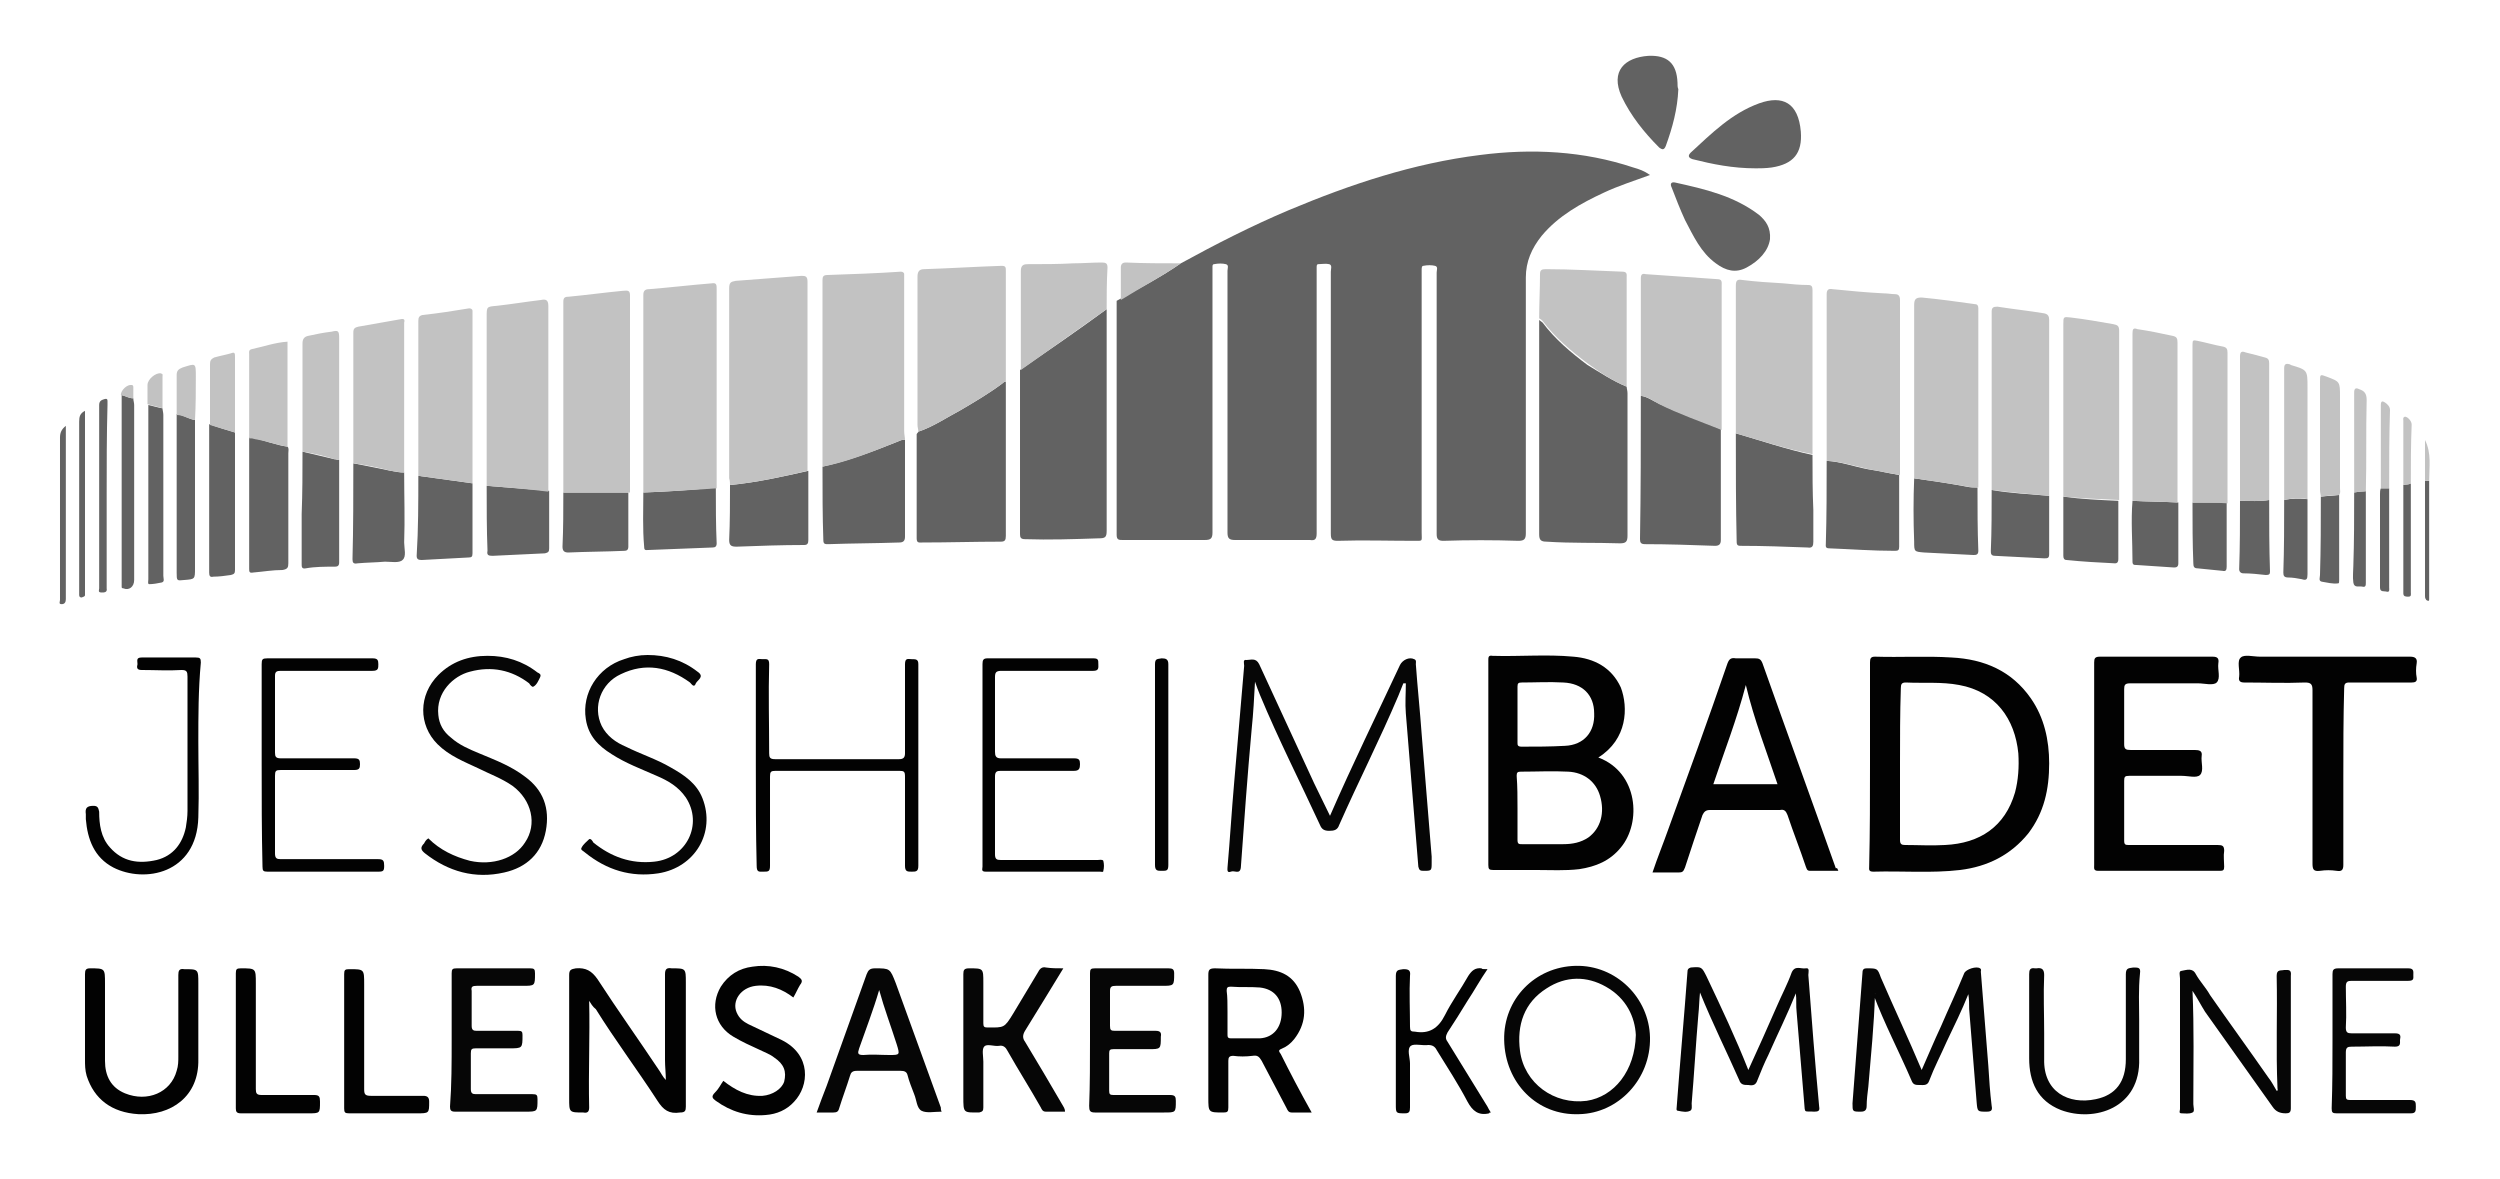 <?xml version="1.0" encoding="utf-8"?>
<!-- Generator: Adobe Illustrator 25.4.1, SVG Export Plug-In . SVG Version: 6.00 Build 0)  -->
<svg version="1.1" id="Layer_1" xmlns="http://www.w3.org/2000/svg" xmlns:xlink="http://www.w3.org/1999/xlink" x="0px" y="0px"
	 viewBox="0 0 300 141.5" style="enable-background:new 0 0 300 141.5;" xml:space="preserve">
<style type="text/css">
	.st0{fill:#020202;}
	.st1{fill:#060606;}
	.st2{fill:#626262;}
	.st3{fill:#C2C2C2;}
</style>
<g>
	<path class="st0" d="M191.8,90.9c4.8,1.8,5.2,7.8,2.7,10.8c-1.3,1.6-3,2.3-5,2.6c-1.7,0.2-3.4,0.1-5.1,0.1c-1.7,0-3.4,0-5.2,0
		c-0.5,0-0.6-0.1-0.6-0.6c0-8.2,0-16.3,0-24.6c0-0.3,0-0.6,0.5-0.5c3.2,0.1,6.5-0.2,9.7,0.1c2.5,0.2,4.6,1.3,5.7,3.7
		C195.4,84.9,195.3,88.7,191.8,90.9z M182.1,97c0,1.3,0,2.5,0,3.8c0,0.5,0.2,0.5,0.5,0.5c1.7,0,3.4,0,5,0c1.1,0,2.1-0.2,3-0.8
		c1.5-1.1,2-3,1.4-5c-0.5-1.7-1.9-2.8-3.8-2.9c-1.9-0.1-3.8,0-5.7,0c-0.4,0-0.5,0.1-0.5,0.5C182.1,94.4,182.1,95.7,182.1,97z
		 M182.1,85.7c0,1.1,0,2.2,0,3.4c0,0.3,0,0.5,0.5,0.5c1.7,0,3.4,0,5.2-0.1c2.3-0.1,3.6-1.7,3.5-3.9c0-2.2-1.4-3.6-3.7-3.7
		c-1.7-0.1-3.4,0-5,0c-0.4,0-0.5,0.1-0.5,0.5C182.1,83.5,182.1,84.6,182.1,85.7z"/>
	<path class="st0" d="M224.4,91.7c0-4.1,0-8.1,0-12.2c0-0.5,0.1-0.7,0.6-0.7c3.1,0.1,6.1-0.1,9.2,0.1c3.9,0.2,7.2,1.6,9.5,4.9
		c1.6,2.3,2.2,5,2.2,7.8c0,3.1-0.6,5.9-2.5,8.4c-2.1,2.6-4.9,4-8.2,4.4c-3.4,0.4-6.9,0.1-10.4,0.2c-0.6,0-0.5-0.3-0.5-0.6
		C224.4,99.8,224.4,95.7,224.4,91.7z M228,91.6c0,3.1,0,6.1,0,9.2c0,0.5,0.2,0.6,0.6,0.6c1.6,0,3.2,0.1,4.8,0
		c4.2-0.2,7.2-2.2,8.4-6.3c0.4-1.5,0.5-3.1,0.4-4.7c-0.4-4.1-2.7-7.4-7.1-8.2c-2.1-0.4-4.3-0.2-6.4-0.3c-0.5,0-0.6,0.2-0.6,0.7
		C228,85.6,228,88.6,228,91.6z"/>
	<path class="st0" d="M220.6,104.5c-1.2,0-2.3,0-3.4,0c-0.4,0-0.4-0.3-0.5-0.5c-0.7-2.1-1.5-4.1-2.2-6.2c-0.2-0.5-0.4-0.7-0.9-0.6
		c-2.8,0-5.6,0-8.4,0c-0.5,0-0.7,0.2-0.9,0.6c-0.7,2.1-1.4,4.1-2.1,6.3c-0.2,0.5-0.3,0.6-0.8,0.6c-1,0-2,0-3.1,0
		c0.6-1.8,1.3-3.5,1.9-5.2c2.4-6.6,4.8-13.2,7.1-19.9c0.2-0.5,0.4-0.7,1-0.6c0.8,0,1.6,0,2.3,0c0.5,0,0.7,0.1,0.9,0.6
		c2.9,8.2,5.9,16.4,8.8,24.6C220.5,104.1,220.5,104.3,220.6,104.5z M209.5,82.2c-1.1,4.2-2.6,8-3.9,11.9c2.6,0,5.1,0,7.7,0
		C212,90.2,210.5,86.4,209.5,82.2z"/>
	<path class="st0" d="M251.3,91.6c0-4,0-8.1,0-12.1c0-0.5,0.1-0.7,0.7-0.7c4.5,0,9,0,13.5,0c0.6,0,0.8,0.2,0.7,0.8
		c-0.1,0.8,0.3,1.8-0.2,2.3c-0.4,0.4-1.5,0.1-2.2,0.1c-2.7,0-5.5,0-8.2,0c-0.6,0-0.7,0.2-0.7,0.7c0,2.2,0,4.4,0,6.6
		c0,0.6,0.2,0.7,0.8,0.7c2.6,0,5.1,0,7.7,0c0.5,0,0.9,0.1,0.8,0.7c-0.1,0.8,0.3,1.8-0.2,2.3c-0.4,0.4-1.4,0.1-2.2,0.1
		c-2.1,0-4.2,0-6.3,0c-0.5,0-0.6,0.1-0.6,0.6c0,2.4,0,4.8,0,7.2c0,0.5,0.2,0.5,0.6,0.5c3.5,0,7.1,0,10.6,0c0.6,0,0.8,0.1,0.8,0.7
		c-0.1,0.6,0,1.3,0,1.9c0,0.4-0.1,0.5-0.5,0.5c-4.9,0-9.7,0-14.6,0c-0.6,0-0.5-0.3-0.5-0.7C251.3,99.8,251.3,95.7,251.3,91.6z"/>
	<path class="st0" d="M281.2,93.3c0,3.5,0,7,0,10.5c0,0.6-0.2,0.8-0.8,0.7c-0.7-0.1-1.3-0.1-2,0c-0.8,0.1-0.9-0.2-0.9-0.9
		c0-6.9,0-13.9,0-20.8c0-0.7-0.2-0.9-0.9-0.9c-2.4,0.1-4.9,0-7.3,0c-0.5,0-0.7-0.2-0.6-0.7c0.1-0.8-0.3-1.9,0.2-2.3
		c0.4-0.4,1.5-0.1,2.3-0.1c6,0,12,0,18,0c0.6,0,0.9,0.2,0.8,0.8c-0.1,0.6-0.1,1.2,0,1.7c0.1,0.5-0.2,0.6-0.6,0.6c-2.5,0-5,0-7.5,0
		c-0.5,0-0.6,0.2-0.6,0.7C281.2,86.2,281.2,89.7,281.2,93.3z"/>
	<path class="st1" d="M159.6,97.9c2.7-6.2,5.6-12.1,8.4-18.1c0.3-0.6,1.1-1,1.7-0.7c0.3,0.1,0.2,0.4,0.2,0.6
		c0.2,2.8,0.5,5.6,0.7,8.4c0.4,4.9,0.8,9.8,1.2,14.7c0,0.2,0,0.5,0,0.7c0,1,0,1-1,1c-0.4,0-0.5-0.1-0.6-0.5
		c-0.5-6.1-1-12.3-1.5-18.4c-0.1-1.2,0-2.4,0-3.6c-0.1,0-0.2,0-0.3,0c-0.2,0.5-0.4,1-0.6,1.5c-2.2,5.2-4.8,10.3-7.1,15.5
		c-0.2,0.6-0.6,0.7-1.2,0.7s-0.9-0.2-1.1-0.7c-2.4-5.2-5-10.3-7.2-15.6c-0.2-0.5-0.4-1-0.6-1.6c-0.1,1.9-0.2,3.8-0.4,5.7
		c-0.5,5.5-0.9,11-1.3,16.6c-0.1,0.9-0.8,0.3-1.2,0.5c-0.5,0.2-0.4-0.3-0.4-0.5c0.3-3.4,0.5-6.8,0.8-10.2c0.4-4.7,0.8-9.3,1.2-14
		c0-0.3-0.2-0.8,0.3-0.7c0.5,0,1.1-0.3,1.5,0.5c2.2,4.8,4.4,9.5,6.6,14.3C158.3,95.2,158.9,96.5,159.6,97.9z"/>
	<path class="st0" d="M70.7,120.1c0.1,4.3-0.1,8.5,0,12.8c0,0.5-0.2,0.7-0.7,0.6c-1.7,0-1.7,0-1.7-1.7c0-4.9,0-9.9,0-14.8
		c0-0.6,0.2-0.7,0.8-0.8c1.2-0.1,1.9,0.3,2.6,1.3c2.4,3.7,4.9,7.2,7.3,10.8c0.3,0.4,0.5,0.9,0.9,1.3c0-0.8-0.1-1.6-0.1-2.4
		c0-3.4,0-6.9,0-10.3c0-0.6,0.2-0.8,0.8-0.7c1.7,0,1.7,0,1.7,1.7c0,4.9,0,9.9,0,14.9c0,0.5-0.1,0.7-0.7,0.7c-1.3,0.2-2-0.3-2.7-1.4
		c-2.4-3.7-5.1-7.3-7.4-11C71.1,120.8,70.9,120.4,70.7,120.1z"/>
	<path class="st0" d="M157.4,133.5c-0.9,0-1.7,0-2.4,0c-0.4,0-0.5-0.3-0.6-0.5c-1-1.9-2-3.8-3-5.7c-0.3-0.5-0.5-0.7-1.1-0.6
		c-0.8,0.1-1.6,0.1-2.3,0c-0.5,0-0.6,0.2-0.6,0.6c0,1.9,0,3.8,0,5.6c0,0.5-0.1,0.6-0.6,0.6c-1.8,0-1.8,0-1.8-1.8c0-4.9,0-9.8,0-14.7
		c0-0.6,0.1-0.8,0.8-0.8c2,0.1,3.9,0,5.9,0.1s3.5,0.8,4.3,2.7c0.8,2,0.7,3.9-0.7,5.7c-0.4,0.5-0.9,0.9-1.4,1.1
		c-0.5,0.2-0.5,0.3-0.2,0.7C154.8,128.7,156,131,157.4,133.5z M147.3,121.4c0,0.9,0,1.8,0,2.7c0,0.3,0,0.5,0.4,0.5
		c1.2,0,2.3,0,3.5,0c1.6-0.1,2.6-1.3,2.6-3.1c0-1.7-0.9-2.8-2.6-3c-1.2-0.1-2.3,0-3.5-0.1c-0.4,0-0.5,0.1-0.5,0.5
		C147.3,119.6,147.3,120.5,147.3,121.4z"/>
	<path class="st1" d="M209.8,128.4c1.2-2.6,2.3-5.1,3.4-7.6c0.6-1.4,1.3-2.7,1.8-4.1c0.4-0.9,1.1-0.4,1.7-0.5
		c0.5-0.1,0.3,0.5,0.3,0.8c0.4,5.3,0.8,10.5,1.3,15.8c0.1,0.5-0.1,0.6-0.6,0.6c-1.2-0.1-1.1,0.3-1.2-1.1c-0.3-3.6-0.6-7.2-0.9-10.8
		c-0.1-0.8,0-1.6-0.1-2.3c-1,2.5-2.2,4.9-3.3,7.4c-0.5,1-0.9,2-1.3,3c-0.2,0.6-0.5,0.7-1.1,0.6c-0.5,0-0.9,0-1.1-0.6
		c-1.5-3.4-3.2-6.8-4.7-10.5c-0.1,1-0.1,1.8-0.2,2.7c-0.3,3.5-0.5,7.1-0.8,10.6c0,0.3,0.1,0.8-0.2,0.9c-0.4,0.2-0.9,0.1-1.4,0
		c-0.3,0-0.2-0.3-0.2-0.4c0.4-5.4,0.9-10.9,1.3-16.3c0-0.3,0.1-0.4,0.4-0.5c1.3-0.1,1.3-0.1,1.9,1.1
		C206.6,121,208.3,124.6,209.8,128.4z"/>
	<path class="st1" d="M225,119.2c-0.1,3.8-0.5,7.5-0.8,11.2c-0.1,0.8-0.2,1.6-0.2,2.3c0,0.5-0.2,0.7-0.7,0.7c-1,0-1,0-1-1
		c0.4-5.2,0.8-10.5,1.2-15.7c0-0.4,0.2-0.5,0.5-0.5c1.3,0,1.3,0,1.7,1.1c1.6,3.7,3.3,7.3,4.9,11.1c0.8-1.8,1.5-3.5,2.3-5.2
		c0.9-2.1,1.9-4.2,2.8-6.4c0.2-0.5,1.5-0.9,1.9-0.6c0.2,0.1,0.1,0.3,0.1,0.4c0.3,3.8,0.6,7.5,0.9,11.3c0.1,1.6,0.2,3.2,0.4,4.8
		c0.1,0.5,0,0.7-0.6,0.7c-1.1,0-1.1,0-1.2-1.1c-0.3-3.8-0.6-7.5-0.9-11.2c0-0.6,0-1.2-0.1-1.8c-0.8,2-1.7,3.8-2.6,5.7
		c-0.7,1.6-1.5,3.1-2.1,4.7c-0.2,0.6-0.7,0.5-1.1,0.5c-0.5,0-0.8,0-1-0.5c-1.5-3.5-3.3-6.9-4.6-10.4
		C225.1,119.3,225,119.3,225,119.2z"/>
	<path class="st0" d="M90.7,91.7c0-4,0-8,0-12c0-0.8,0.4-0.6,0.8-0.6c0.5,0,0.8-0.1,0.8,0.6c-0.1,3.6,0,7.1,0,10.7
		c0,0.5,0.1,0.7,0.7,0.7c4.9,0,9.9,0,14.9,0c0.5,0,0.7-0.2,0.7-0.7c0-3.6,0-7.1,0-10.7c0-0.8,0.4-0.6,0.8-0.6c0.5,0,0.8,0,0.8,0.6
		c0,8.1,0,16.1,0,24.2c0,0.7-0.3,0.7-0.8,0.7c-0.5,0-0.8,0-0.8-0.7c0-3.6,0-7.1,0-10.7c0-0.6-0.1-0.7-0.7-0.7c-4.9,0-9.9,0-14.8,0
		c-0.6,0-0.7,0.1-0.7,0.7c0,3.6,0,7.1,0,10.7c0,0.7-0.2,0.7-0.8,0.7c-0.5,0-0.8,0.1-0.8-0.7C90.7,99.8,90.7,95.8,90.7,91.7z"/>
	<path class="st1" d="M127.6,116.2c-1.6,2.6-3.1,5.1-4.6,7.5c-0.3,0.5-0.3,0.9,0,1.3c1.5,2.5,3,5,4.5,7.6c0.1,0.2,0.3,0.4,0.3,0.8
		c-0.8,0-1.5,0-2.3,0c-0.4,0-0.5-0.3-0.6-0.5c-1.3-2.3-2.7-4.5-4-6.8c-0.2-0.4-0.5-0.7-1-0.6c-0.6,0.1-1.5-0.3-1.8,0.1
		c-0.3,0.3-0.1,1.2-0.1,1.8c0,1.8,0,3.7,0,5.5c0,0.4-0.1,0.5-0.5,0.6c-1.9,0-1.9,0.1-1.9-1.9c0-4.9,0-9.8,0-14.7
		c0-0.5,0.1-0.7,0.7-0.7c1.7,0,1.7,0,1.7,1.7c0,1.6,0,3.3,0,4.9c0,0.4,0.1,0.5,0.5,0.5c2,0,2,0.1,3.1-1.7c1-1.7,2-3.3,3-5
		c0.2-0.4,0.5-0.6,0.9-0.5C126.2,116.2,126.8,116.2,127.6,116.2z"/>
	<path class="st0" d="M23.8,122.4c0,1.6,0,3.1,0,4.7c0.1,4.5-3.3,6.8-7.2,6.6c-3.2-0.2-5.3-1.8-6.2-4.6c-0.2-0.7-0.2-1.3-0.2-2
		c0-3.4,0-6.8,0-10.2c0-0.5,0.1-0.7,0.6-0.7c1.8,0,1.8,0,1.8,1.8c0,3.1,0,6.2,0,9.3c0,1.8,0.7,3.2,2.4,3.9c2.7,1.1,5.5-0.1,6.2-2.7
		c0.2-0.6,0.2-1.2,0.2-1.7c0-3.3,0-6.6,0-9.8c0-0.5,0.1-0.8,0.7-0.7c1.7,0,1.7,0,1.7,1.7C23.8,119.4,23.8,120.9,23.8,122.4z"/>
	<path class="st1" d="M113,133.4c-0.9,0-1.8,0.2-2.4-0.1c-0.6-0.3-0.6-1.3-0.9-2c-0.3-0.8-0.6-1.5-0.8-2.3c-0.1-0.4-0.4-0.5-0.8-0.5
		c-1.8,0-3.6,0-5.3,0c-0.5,0-0.7,0.2-0.8,0.6c-0.4,1.3-0.9,2.6-1.3,3.9c-0.1,0.4-0.3,0.5-0.7,0.5c-0.6,0-1.3,0-2,0
		c0.4-1.1,0.8-2.2,1.2-3.2c1.6-4.5,3.2-8.9,4.8-13.4c0.2-0.5,0.4-0.7,1-0.7c1.8,0,1.8,0,2.5,1.8c1.8,5,3.6,9.9,5.4,14.9
		C112.9,133.1,112.9,133.2,113,133.4z M105.5,118.8c-0.7,2.4-1.6,4.7-2.4,7c-0.2,0.6-0.2,0.8,0.5,0.8c1-0.1,2.1,0,3.1,0
		c1.3,0,1.3,0,0.9-1.3C106.9,123.1,106.1,121,105.5,118.8z"/>
	<path class="st1" d="M263.1,118.9c0.2,4.5,0.1,8.8,0.1,13.1c0,0.2,0,0.3,0,0.5c0,0.3,0.2,0.9-0.1,1c-0.4,0.2-0.9,0.1-1.3,0.1
		c-0.4,0-0.2-0.3-0.2-0.5c0-1.5,0-3,0-4.5c0-3.7,0-7.5,0-11.2c0-0.3-0.2-0.9,0.2-0.9c0.6-0.1,1.3-0.4,1.7,0.4
		c0.5,0.9,1.2,1.6,1.7,2.5c2.3,3.3,4.7,6.6,7,9.9c0.4,0.5,0.7,1.1,1,1.6c0.2,0,0.1-0.2,0.1-0.3c-0.2-4.5,0-9-0.1-13.5
		c0-0.8,0.5-0.6,0.9-0.7c0.5,0,0.9-0.1,0.8,0.7c0,5.3,0,10.6,0,15.9c0,0.5-0.2,0.6-0.6,0.6c-0.7,0-1.2-0.2-1.6-0.8
		c-2.7-3.8-5.4-7.6-8.1-11.4C264.1,120.6,263.7,119.8,263.1,118.9z"/>
	<path class="st1" d="M54.2,124.8c0-2.7,0-5.3,0-8c0-0.5,0.1-0.6,0.6-0.6c3,0,5.9,0,8.8,0c0.5,0,0.6,0.1,0.6,0.6
		c0,1.5,0,1.5-1.5,1.5c-1.8,0-3.7,0-5.5,0c-0.5,0-0.7,0.1-0.6,0.6c0,1.4,0,2.8,0,4.2c0,0.5,0.2,0.6,0.6,0.6c1.7,0,3.4,0,5,0
		c0.4,0,0.5,0.1,0.5,0.5c0,1.6,0,1.6-1.6,1.6c-1.3,0-2.7,0-4,0c-0.5,0-0.6,0.1-0.6,0.6c0,1.4,0,2.9,0,4.3c0,0.5,0.2,0.6,0.6,0.6
		c2.3,0,4.5,0,6.8,0c0.5,0,0.6,0.1,0.6,0.6c0,1.5,0,1.5-1.5,1.5c-2.8,0-5.6,0-8.4,0c-0.5,0-0.6-0.2-0.6-0.6
		C54.2,130.2,54.2,127.5,54.2,124.8L54.2,124.8z"/>
	<path class="st1" d="M51.4,100.6c1.4,1.4,3.1,2.2,5,2.7c2.7,0.6,5.4-0.3,6.6-2.2c1.5-2.2,0.8-5.1-1.5-6.8c-1.3-0.9-2.7-1.4-4.1-2.1
		c-1.7-0.8-3.5-1.5-4.9-2.9c-2.3-2.3-2.3-5.9,0.1-8.3c1.6-1.6,3.6-2.3,5.9-2.3c2.2,0,4.2,0.6,6,2c0.2,0.1,0.5,0.2,0.3,0.6
		c-0.2,0.4-0.4,0.9-0.8,1.1c-0.1,0.1-0.4-0.2-0.5-0.4c-2.1-1.6-4.5-2.1-7.1-1.4c-2,0.5-4.1,2.5-3.8,5.2c0.1,1.1,0.6,2,1.5,2.7
		c1,0.9,2.2,1.4,3.4,1.9c1.9,0.8,3.8,1.5,5.5,2.8c2.2,1.6,3,3.8,2.5,6.5c-0.5,2.7-2.3,4.4-5,5c-3.5,0.8-6.7-0.1-9.5-2.3
		c-0.5-0.4-0.6-0.7-0.1-1.2C51,101,51.1,100.8,51.4,100.6z"/>
	<path class="st1" d="M77.7,78.6c2.2,0,4.2,0.6,6,2c0.9,0.6,0,1-0.2,1.4c-0.2,0.6-0.5,0.1-0.7-0.1c-2.6-1.9-5.4-2.4-8.3-1
		c-2.4,1.1-3.4,3.9-2.3,6.2c0.6,1.2,1.7,2,2.9,2.5c1.8,0.9,3.7,1.5,5.4,2.5c1.6,0.9,3.1,1.9,3.8,3.7c1.6,4.1-0.9,8.3-5.3,9
		c-3.3,0.5-6.2-0.4-8.8-2.5c-0.2-0.2-0.6-0.3-0.4-0.6c0.2-0.4,0.6-0.7,0.9-1c0.2-0.1,0.4,0.2,0.5,0.4c2.1,1.7,4.5,2.6,7.3,2.3
		c3.9-0.4,5.9-4.5,3.8-7.7c-0.9-1.3-2.1-2-3.5-2.6c-1.8-0.8-3.7-1.5-5.4-2.6c-1.6-1-2.8-2.2-3.1-4.2c-0.5-3.1,1.4-6.2,4.6-7.2
		C75.7,78.8,76.7,78.6,77.7,78.6z"/>
	<path class="st1" d="M130.8,124.8c0-2.7,0-5.3,0-8c0-0.5,0.1-0.6,0.6-0.6c3,0,5.9,0,8.8,0c0.5,0,0.7,0.1,0.7,0.6
		c0,1.5,0,1.5-1.5,1.5c-1.8,0-3.7,0-5.5,0c-0.5,0-0.7,0.1-0.7,0.6c0,1.4,0,2.8,0,4.2c0,0.5,0.1,0.6,0.6,0.6c1.6,0,3.3,0,4.9,0
		c0.5,0,0.7,0.2,0.6,0.7c0,1.5,0,1.5-1.5,1.5c-1.4,0-2.8,0-4.2,0c-0.4,0-0.5,0.1-0.5,0.5c0,1.5,0,3,0,4.5c0,0.4,0.1,0.5,0.5,0.5
		c2.3,0,4.5,0,6.8,0c0.6,0,0.7,0.2,0.7,0.7c0,1.4,0,1.4-1.4,1.4c-2.8,0-5.6,0-8.3,0c-0.6,0-0.7-0.2-0.7-0.8
		C130.8,130.1,130.8,127.4,130.8,124.8z"/>
	<path class="st0" d="M31.4,91.7c0-4,0-8,0-12c0-0.6,0.1-0.7,0.7-0.7c4.2,0,8.4,0,12.6,0c0.6,0,0.7,0.2,0.7,0.7c0,0.5,0,0.8-0.7,0.8
		c-3.7,0-7.4,0-11,0c-0.5,0-0.7,0.1-0.7,0.6c0,3.1,0,6.1,0,9.2c0,0.5,0.1,0.7,0.7,0.7c3,0,5.9,0,8.8,0c0.6,0,0.7,0.2,0.7,0.7
		c0,0.5-0.1,0.7-0.7,0.7c-2.9,0-5.9,0-8.8,0c-0.6,0-0.7,0.1-0.7,0.7c0,3.1,0,6.2,0,9.3c0,0.6,0.2,0.7,0.7,0.7c3.9,0,7.8,0,11.7,0
		c0.6,0,0.7,0.2,0.7,0.8s-0.1,0.7-0.7,0.7c-4.5,0-8.9,0-13.3,0c-0.5,0-0.6-0.1-0.6-0.6C31.4,99.8,31.4,95.7,31.4,91.7z"/>
	<path class="st0" d="M117.9,91.7c0-4,0-8,0-12c0-0.5,0.1-0.7,0.6-0.7c4.2,0,8.4,0,12.7,0c0.6,0,0.6,0.2,0.6,0.7
		c0,0.4,0.1,0.8-0.6,0.8c-3.7,0-7.3,0-11,0c-0.7,0-0.8,0.2-0.8,0.8c0,3,0,5.9,0,8.9c0,0.5,0.1,0.8,0.7,0.8c2.9,0,5.9,0,8.8,0
		c0.6,0,0.7,0.2,0.7,0.7s-0.1,0.8-0.7,0.8c-2.9,0-5.9,0-8.8,0c-0.5,0-0.7,0.1-0.7,0.7c0,3.1,0,6.2,0,9.3c0,0.6,0.2,0.7,0.7,0.7
		c3.9,0,7.7,0,11.6,0c0.2,0,0.6-0.1,0.7,0.1c0.1,0.4,0.1,0.8,0,1.2c0,0.2-0.2,0.1-0.4,0.1c-4.6,0-9.2,0-13.7,0
		c-0.6,0-0.4-0.3-0.4-0.6C117.9,99.8,117.9,95.8,117.9,91.7z"/>
	<path class="st1" d="M180.5,124.8c-0.1-4.9,3.7-8.8,8.6-8.9c4.8-0.1,8.8,3.8,8.9,8.6c0.1,5-3.8,9.1-8.5,9.2
		C184.5,133.9,180.6,130,180.5,124.8z M196.3,124.2c-0.1-2.1-1.1-4.4-3.6-5.8c-2.3-1.3-4.8-1.3-7.1,0.2c-2.7,1.7-3.6,4.4-3.2,7.5
		c0.5,3.9,4.1,6.5,8,6C193.7,131.6,196.2,128.5,196.3,124.2z"/>
	<path class="st0" d="M86.8,129.7c1.4,1.1,2.9,1.9,4.7,1.8c1.2-0.1,2.3-0.8,2.6-1.7c0.3-1.2,0-2.1-1.2-2.9c-0.5-0.4-1.1-0.6-1.7-0.9
		c-1.1-0.5-2.2-1-3.2-1.6c-2.2-1.3-2.8-3.8-1.5-6c0.9-1.4,2.2-2.2,3.8-2.4c1.9-0.3,3.8,0.1,5.5,1.2c0.4,0.3,0.6,0.5,0.2,1
		c-0.3,0.5-0.5,1-0.8,1.5c-1.3-1-2.8-1.6-4.5-1.4c-1.8,0.2-2.9,1.8-2.3,3.2c0.3,0.7,0.8,1.1,1.4,1.4c1.3,0.6,2.7,1.3,4,1.9
		c3.6,1.8,3.3,5.5,1.5,7.4c-0.9,1-2.1,1.5-3.4,1.6c-2.2,0.2-4.2-0.4-6-1.7c-0.4-0.3-0.6-0.5-0.1-1C86.3,130.6,86.5,130.1,86.8,129.7
		z"/>
	<path class="st0" d="M23.8,89c0,3,0.1,6,0,9.1c-0.2,6.8-6.5,7.9-10.2,6c-2.3-1.2-3.1-3.4-3.3-5.8c0-0.2,0-0.4,0-0.6
		c-0.1-0.7,0.1-1,0.9-1c0.5,0,0.6,0.2,0.7,0.7c0,1.5,0.2,3.1,1.3,4.3c1.5,1.7,3.4,2,5.6,1.5c2-0.5,3.1-2,3.5-3.9
		c0.1-0.6,0.2-1.3,0.2-2c0-5.4,0-10.7,0-16.1c0-0.6-0.1-0.8-0.7-0.8c-1.6,0.1-3.2,0-4.8,0c-0.6,0-0.6-0.3-0.5-0.7
		c0-0.4-0.2-0.8,0.5-0.8c2.2,0,4.3,0,6.5,0c0.5,0,0.6,0.1,0.6,0.6C23.8,82.8,23.8,85.9,23.8,89L23.8,89z"/>
	<path class="st1" d="M256.7,122.3c0,1.6,0,3.1,0,4.7c0.2,6-5.4,7.7-9.4,6.2c-2.8-1.1-3.8-3.4-3.8-6.2c0-3.4,0-6.7,0-10.1
		c0-0.5,0.1-0.8,0.7-0.7c0.1,0,0.2,0,0.2,0c0.6-0.1,0.9,0.1,0.9,0.8c-0.1,2.3,0,4.7,0,7c0,1,0,2.1,0,3.1c-0.1,3.9,2.9,5.5,6.2,4.8
		c2.4-0.5,3.6-2.1,3.6-4.8c0-3.4,0-6.8,0-10.2c0-0.8,0.4-0.7,0.9-0.8c0.6,0,0.9,0,0.8,0.7C256.6,118.8,256.7,120.5,256.7,122.3z"/>
	<path class="st0" d="M178.5,116.3c-0.9,1.3-1.6,2.6-2.4,3.8c-0.8,1.3-1.6,2.6-2.4,3.8c-0.2,0.4-0.3,0.7,0,1.1
		c1.6,2.6,3.2,5.2,4.8,7.8c0.1,0.2,0.2,0.4,0.4,0.7c-0.1,0-0.2,0-0.2,0.1c-1.3,0.3-2-0.3-2.6-1.4c-1.1-2.1-2.4-4.1-3.7-6.2
		c-0.2-0.4-0.5-0.6-1-0.6c-0.7,0.1-1.7-0.2-2.1,0.1c-0.5,0.4-0.1,1.4-0.1,2.1c0,1.8,0,3.6,0,5.3c0,0.5-0.1,0.7-0.6,0.7
		c-1.1,0-1.1,0-1.1-1.1c0-5.1,0-10.2,0-15.4c0-0.8,0.4-0.7,0.9-0.8c0.6,0,0.9,0.1,0.8,0.8c-0.1,2,0,4.1,0,6.1c0,0.5,0.1,0.6,0.6,0.6
		c1.7,0.3,2.8-0.4,3.6-2c0.8-1.6,1.9-3.1,2.8-4.7c0.4-0.6,0.8-1,1.6-0.9C177.8,116.3,178,116.3,178.5,116.3z"/>
	<path class="st1" d="M279.9,124.8c0-2.7,0-5.3,0-7.9c0-0.5,0.1-0.7,0.7-0.7c2.8,0,5.6,0,8.4,0c0.7,0,0.6,0.4,0.6,0.8
		c0,0.4,0.1,0.7-0.6,0.7c-2.3,0-4.5,0-6.8,0c-0.5,0-0.7,0.1-0.7,0.7c0,1.6,0.1,3.3,0,4.9c0,0.6,0.2,0.7,0.7,0.7c1.7,0,3.4,0,5.2,0
		c0.7,0,0.7,0.3,0.6,0.8c0,0.4,0.1,0.8-0.6,0.8c-1.7-0.1-3.5,0-5.2,0c-0.5,0-0.7,0.1-0.7,0.7c0,1.7,0,3.4,0,5.2
		c0,0.4,0.1,0.5,0.5,0.5c2.4,0,4.8,0,7.2,0c0.7,0,0.7,0.3,0.7,0.8c0,0.5,0,0.8-0.6,0.8c-3,0-5.9,0-8.9,0c-0.5,0-0.6-0.1-0.6-0.6
		C279.9,130.2,279.9,127.5,279.9,124.8C279.9,124.8,279.9,124.8,279.9,124.8z"/>
	<path class="st0" d="M41.3,124.8c0-2.7,0-5.3,0-7.9c0-0.5,0.1-0.6,0.6-0.6c1.8,0,1.8,0,1.8,1.8c0,4.2,0,8.4,0,12.6
		c0,0.6,0.1,0.8,0.8,0.8c2.1,0,4.2,0,6.3,0c0.5,0,0.7,0.2,0.7,0.7c0,1.4,0,1.4-1.5,1.4c-2.7,0-5.4,0-8.1,0c-0.5,0-0.6-0.1-0.6-0.6
		C41.3,130.2,41.3,127.5,41.3,124.8z"/>
	<path class="st0" d="M28.3,124.8c0-2.7,0-5.3,0-8c0-0.5,0.1-0.6,0.6-0.6c1.8,0,1.8,0,1.8,1.8c0,4.2,0,8.4,0,12.7
		c0,0.5,0.1,0.7,0.7,0.7c2.1,0,4.2,0,6.3,0c0.6,0,0.7,0.2,0.7,0.8c0,1.4,0,1.4-1.4,1.4c-2.7,0-5.4,0-8.1,0c-0.5,0-0.6-0.2-0.6-0.6
		C28.3,130.2,28.3,127.5,28.3,124.8z"/>
	<path class="st0" d="M140.2,91.8c0,4,0,8,0,12c0,0.7-0.2,0.7-0.8,0.7c-0.5,0-0.8,0-0.8-0.7c0-8.1,0-16.1,0-24.1
		c0-0.7,0.3-0.6,0.8-0.7c0.5,0,0.8,0.1,0.8,0.7C140.2,83.8,140.2,87.7,140.2,91.8z"/>
</g>
<g>
	<path class="st2" d="M67.6,59.1c2.6,0,5.2,0,7.8,0c0,2.2,0,4.3,0,6.5c0,0.4-0.2,0.5-0.5,0.5c-2.2,0.1-4.5,0.1-6.7,0.2
		c-0.5,0-0.7-0.2-0.7-0.7C67.6,63.4,67.6,61.2,67.6,59.1z"/>
	<path class="st2" d="M247.6,59.6c2.2,0.3,4.4,0.4,6.6,0.5c0,2.3,0,4.7,0,7c0,0.3-0.1,0.5-0.4,0.5c-2-0.1-3.9-0.2-5.8-0.4
		c-0.3,0-0.4-0.2-0.4-0.5C247.6,64.3,247.6,61.9,247.6,59.6z"/>
	<path class="st2" d="M255.9,60.1c1.8,0.1,3.7,0.1,5.5,0.2c0,2.4,0,4.9,0,7.3c0,0.4-0.2,0.5-0.5,0.5c-1.5-0.1-3-0.2-4.5-0.3
		c-0.3,0-0.5,0-0.5-0.4C255.9,64.9,255.7,62.5,255.9,60.1z"/>
	<path class="st2" d="M263.1,60.3c1.3,0,2.7,0,4.1,0c0,2.6,0,5.1,0,7.7c0,0.4-0.1,0.6-0.5,0.5c-1-0.1-2-0.2-3-0.3
		c-0.4,0-0.5-0.2-0.5-0.6C263.1,65.2,263.1,62.7,263.1,60.3z"/>
	<path class="st2" d="M268.8,60.1c1.2,0,2.3,0.1,3.5-0.1c0,2.9,0,5.7,0.1,8.6c0,0.3-0.1,0.4-0.5,0.4c-0.9-0.1-1.8-0.2-2.7-0.2
		c-0.3,0-0.5-0.2-0.5-0.5C268.8,65.5,268.8,62.8,268.8,60.1z"/>
	<path class="st2" d="M274.1,60c0.9-0.2,1.9-0.2,2.8-0.1c0,3,0,6,0,9c0,0.6-0.1,0.8-0.7,0.6c-0.5-0.1-1.1-0.2-1.6-0.2
		c-0.5,0-0.6-0.2-0.6-0.6C274.1,65.8,274.1,62.9,274.1,60z"/>
	<path class="st2" d="M278.5,59.6c0.7-0.1,1.5-0.1,2.2-0.2c0,3.4,0,6.8,0,10.2c0,0.2,0,0.4-0.1,0.4c-0.7,0.1-1.3-0.1-2-0.2
		c-0.4-0.1-0.2-0.5-0.2-0.8C278.5,65.8,278.5,62.7,278.5,59.6z"/>
	<path class="st2" d="M141.7,31.6c4.2-2.3,8.5-4.5,13-6.4c7.4-3.1,14.9-5.6,22.9-6.6c6.2-0.8,12.4-0.5,18.4,1.5
		c0.7,0.2,1.3,0.4,2,0.9c-1.9,0.7-3.8,1.3-5.5,2.1c-2.8,1.3-5.5,2.8-7.5,5.2c-1.2,1.5-1.9,3.1-1.9,5c0,10.2,0,20.4,0,30.7
		c0,0.7-0.2,0.9-0.9,0.9c-3-0.1-6-0.1-9,0c-0.6,0-0.8-0.2-0.8-0.8c0-10.5,0-21,0-31.4c0-0.3,0.2-0.7-0.2-0.8c-0.4-0.1-0.9-0.1-1.4,0
		c-0.2,0-0.2,0.3-0.2,0.5c0,1.2,0,2.4,0,3.7c0,9.2,0,18.5,0,27.8c0,1.1,0.2,1-0.9,1c-3.1,0-6.1-0.1-9.2,0c-0.7,0-0.8-0.2-0.8-0.9
		c0-10.5,0-21,0-31.4c0-0.3,0.2-0.8-0.2-0.9c-0.4-0.1-0.9,0-1.3,0c-0.2,0-0.2,0.2-0.2,0.4c0,0.2,0,0.4,0,0.6c0,10.4,0,20.9,0,31.3
		c0,0.7-0.2,0.9-0.8,0.8c-3,0-6,0-9,0c-0.7,0-0.9-0.2-0.9-0.9c0-10.5,0-21,0-31.4c0-0.3,0.2-0.7-0.2-0.8c-0.4-0.1-0.9-0.1-1.4,0
		c-0.2,0-0.2,0.2-0.2,0.3c0,0.2,0,0.4,0,0.6c0,10.4,0,20.9,0,31.3c0,0.7-0.2,0.9-0.9,0.9c-3.3,0-6.6,0-9.9,0c-0.4,0-0.7,0-0.7-0.6
		c0-9.4,0-18.7,0-28.1C136.9,34.5,139.4,33.2,141.7,31.6z"/>
	<path class="st2" d="M132.8,37.1c0,0.3,0,0.5,0,0.8c0,8.6,0,17.2,0,25.8c0,0.8-0.2,0.9-1,0.9c-3,0.1-5.9,0.2-8.8,0.1
		c-0.5,0-0.6-0.2-0.6-0.6c0-6.5,0-13,0-19.5c0-0.1,0-0.2,0-0.2C125.9,42,129.4,39.6,132.8,37.1z"/>
	<path class="st2" d="M195.2,46.4c0,0.2,0.1,0.5,0.1,0.8c0,5.7,0,11.4,0,17.1c0,0.7-0.2,0.9-0.9,0.9c-2.9-0.1-5.8,0-8.8-0.2
		c-0.7,0-0.9-0.2-0.9-0.9c0-8.2,0-16.5,0-24.7c0-0.3,0-0.7,0-1c0.1,0.1,0.3,0.2,0.4,0.3c1.5,2,3.4,3.6,5.4,5.1
		C192,44.7,193.5,45.7,195.2,46.4z"/>
	<path class="st2" d="M110.2,51.8c1.8-0.6,3.4-1.7,5.1-2.6c1.7-1,3.4-2,5-3.2c0.1-0.1,0.2-0.2,0.4-0.2c0,6.2,0,12.3,0,18.5
		c0,0.5-0.1,0.7-0.6,0.7c-3.1,0-6.3,0.1-9.4,0.1c-0.4,0-0.7,0.1-0.7-0.5c0-4.2,0-8.3,0-12.5C110.1,51.9,110.2,51.9,110.2,51.8z"/>
	<path class="st2" d="M196.9,47.5c0.8,0.1,1.4,0.6,2.1,0.9c2.5,1.2,5,2,7.5,3.1c0,4.4,0,8.8,0,13.3c0,0.5-0.2,0.7-0.7,0.7
		c-2.8-0.1-5.6-0.2-8.4-0.2c-0.5,0-0.6-0.2-0.6-0.6C196.9,58.9,196.9,53.2,196.9,47.5z"/>
	<path class="st2" d="M208.3,52c3.1,0.9,6,1.9,9.2,2.6c0,2.2,0,4.4,0.1,6.6c0,1.3,0,2.5,0,3.8c0,0.5-0.1,0.8-0.7,0.7
		c-2.7-0.1-5.3-0.2-7.9-0.2c-0.4,0-0.6,0-0.6-0.5C208.3,60.7,208.3,56.4,208.3,52z"/>
	<path class="st2" d="M98.7,56c3.1-0.7,6-1.8,9-3c0.3-0.1,0.5-0.3,0.9-0.2c0,3.9,0,7.7,0,11.6c0,0.5-0.2,0.7-0.7,0.7
		c-2.8,0.1-5.7,0.1-8.5,0.2c-0.4,0-0.6,0-0.6-0.5C98.7,61.9,98.7,59,98.7,56z"/>
	<path class="st2" d="M219.2,55.3c1.7,0.1,3.3,0.7,4.9,1c1.3,0.2,2.6,0.5,3.8,0.7c0,2.9,0,5.7,0,8.6c0,0.4-0.1,0.5-0.5,0.5
		c-2.7,0-5.3-0.2-7.9-0.3c-0.5,0-0.4-0.3-0.4-0.6C219.2,61.9,219.2,58.6,219.2,55.3z"/>
	<path class="st2" d="M210.7,20.2c-2.8,0-5.2-0.5-7.6-1.1c-0.6-0.2-0.5-0.5-0.2-0.8c2.5-2.3,4.9-4.7,8.2-5.9c2.8-1,4.7-0.1,5,3.4
		c0.2,2.6-0.9,3.9-3.5,4.3C211.9,20.2,211.1,20.2,210.7,20.2z"/>
	<path class="st2" d="M87.6,58.2c3.2-0.3,6.3-1,9.4-1.7c0,2.8,0,5.5,0,8.3c0,0.4-0.1,0.6-0.5,0.6c-2.7,0-5.4,0.1-8.1,0.2
		c-0.6,0-0.9-0.1-0.9-0.8C87.6,62.6,87.6,60.4,87.6,58.2z"/>
	<path class="st2" d="M212.4,28.7c-0.2,1.4-1.3,2.6-2.8,3.4c-1.3,0.7-2.5,0.4-3.7-0.5c-1.8-1.3-2.7-3.3-3.7-5.2
		c-0.6-1.3-1.1-2.6-1.6-3.9c-0.2-0.4-0.1-0.7,0.4-0.6c3.6,0.8,7.1,1.6,10.1,3.9C211.9,26.5,212.5,27.3,212.4,28.7z"/>
	<path class="st2" d="M34.5,53.6c0.2,0.2,0.1,0.5,0.1,0.8c0,4.4,0,8.8,0,13.2c0,0.5-0.1,0.7-0.7,0.8c-1.2,0-2.3,0.2-3.5,0.3
		c-0.5,0.1-0.5-0.1-0.5-0.5c0-5.2,0-10.5,0-15.7c0.2,0,0.4,0.1,0.7,0.1C31.9,52.9,33.1,53.4,34.5,53.6z"/>
	<path class="st2" d="M42.4,55.6c1.5,0.3,3,0.6,4.5,0.9c0.5,0.1,1,0.2,1.6,0.2c0,2.8,0.1,5.6,0,8.4c0,0.7,0.3,1.7-0.2,2.1
		c-0.4,0.4-1.4,0.2-2.1,0.2c-1.1,0.1-2.2,0.1-3.3,0.2c-0.5,0.1-0.6-0.1-0.6-0.5C42.4,63.3,42.4,59.4,42.4,55.6z"/>
	<path class="st2" d="M229.7,57.4c2.1,0.3,4.2,0.6,6.3,1c0.4,0.1,0.9,0.1,1.3,0.1c0,2.5,0,5.1,0.1,7.6c0,0.5-0.3,0.5-0.6,0.5
		c-2-0.1-3.9-0.2-5.9-0.3c-1.2-0.1-1.2-0.1-1.2-1.3C229.6,62.4,229.6,59.9,229.7,57.4z"/>
	<path class="st2" d="M50.2,57.1c2.2,0.3,4.4,0.6,6.5,0.9c0,2.8,0,5.6,0,8.4c0,0.4-0.1,0.5-0.5,0.5c-1.9,0.1-3.7,0.2-5.6,0.3
		c-0.4,0-0.6-0.1-0.6-0.5C50.2,63.5,50.2,60.3,50.2,57.1z"/>
	<path class="st2" d="M77.2,59.1c2.9-0.1,5.8-0.3,8.7-0.6c0,2.2,0,4.5,0.1,6.7c0,0.4-0.2,0.5-0.5,0.5c-2.6,0.1-5.2,0.2-7.7,0.3
		c-0.3,0-0.5,0.1-0.5-0.4C77.1,63.4,77.2,61.2,77.2,59.1z"/>
	<path class="st2" d="M58.4,58.3c2.5,0.2,5,0.4,7.5,0.6c0,2.3,0,4.6,0,6.9c0,0.4-0.1,0.5-0.5,0.6c-2.1,0.1-4.2,0.2-6.3,0.3
		c-0.5,0-0.7-0.1-0.6-0.6C58.4,63.5,58.4,60.9,58.4,58.3z"/>
	<path class="st2" d="M36.3,54.2c1.3,0.3,2.5,0.6,3.8,0.9c0.2,0,0.4,0.1,0.6,0.1c0,4.1,0,8.2,0,12.3c0,0.4-0.2,0.5-0.5,0.5
		C39,68,37.8,68,36.7,68.2c-0.5,0.1-0.5-0.2-0.5-0.5c0-2,0-4,0-6C36.3,59.1,36.3,56.6,36.3,54.2z"/>
	<path class="st2" d="M201.4,10.7c-0.1,2.4-0.7,4.6-1.5,6.8c-0.2,0.5-0.4,0.5-0.8,0.2c-1.8-1.8-3.4-3.8-4.5-6.1
		c-1.4-3.1,0.4-4.7,3.2-4.9c2.3-0.1,3.4,0.9,3.5,3.2C201.3,10.2,201.3,10.5,201.4,10.7z"/>
	<path class="st2" d="M28.2,51.9c0,5.5,0,11,0,16.5c0,0.4-0.1,0.5-0.5,0.6c-0.7,0.1-1.4,0.2-2.1,0.2c-0.4,0.1-0.5-0.1-0.5-0.5
		c0-5.9,0-11.9,0-17.8C26.2,51.3,27.2,51.6,28.2,51.9z"/>
	<path class="st2" d="M239,58.8c2.3,0.4,4.6,0.5,6.9,0.7c0,2.3,0,4.7,0,7c0,0.5-0.2,0.5-0.6,0.5c-2-0.1-3.9-0.2-5.9-0.3
		c-0.5,0-0.5-0.3-0.5-0.6C239,63.7,239,61.2,239,58.8z"/>
	<path class="st2" d="M23.4,50.4c0,5.9,0,11.8,0,17.8c0,1.3,0,1.3-1.3,1.4c-0.9,0.1-0.9,0.1-0.9-0.9c0-6.3,0-12.7,0-19
		C22,49.8,22.7,50.3,23.4,50.4z"/>
	<path class="st2" d="M19.5,49c0,0.2,0.1,0.5,0.1,0.8c0,6.4,0,12.9,0,19.3c0,0.3,0.2,0.7-0.2,0.8c-0.5,0.1-1,0.2-1.5,0.2
		c-0.2,0-0.1-0.4-0.1-0.6c0-2.5,0-4.9,0-7.4c0-4.5,0-9,0-13.5C18.3,48.7,18.9,48.9,19.5,49z"/>
	<path class="st2" d="M16,47.8c0,0.3,0.1,0.5,0.1,0.8c0,7,0,14,0,21c0,0.8-0.6,1.3-1.3,1c-0.2,0-0.2-0.1-0.2-0.2s0-0.2,0-0.4
		c0-7.4,0-14.9,0-22.3c0-0.1,0-0.2,0-0.3C15,47.5,15.5,47.8,16,47.8z"/>
	<path class="st2" d="M12.8,59.4c0,3.6,0,7.2,0,10.7c0,0.2,0,0.3,0,0.5c0.1,0.5-0.3,0.5-0.6,0.5c-0.5,0-0.3-0.3-0.3-0.5
		c0-7.4,0-14.7,0-22c0-0.5,0.3-0.6,0.6-0.7c0.3-0.1,0.4,0,0.4,0.2c0,0.2,0,0.4,0,0.5C12.8,52.2,12.8,55.8,12.8,59.4z"/>
	<path class="st2" d="M282.5,59.1c0.5-0.1,0.9-0.1,1.4-0.2c0,3.7,0,7.4,0,11c0,0.3,0,0.6-0.4,0.5c-0.4-0.1-1,0.2-1.1-0.5
		c-0.1-0.7,0-1.4,0-2C282.5,65,282.5,62,282.5,59.1z"/>
	<path class="st2" d="M10.2,49.3c0,0.3,0,0.5,0,0.7c0,7,0,13.9,0,20.9c0,0.2,0,0.4,0,0.5c0,0.2-0.2,0.2-0.4,0.3
		c-0.2,0-0.3-0.1-0.3-0.3c0-0.2,0-0.4,0-0.5c0-6.8,0-13.6,0-20.3C9.5,50,9.6,49.6,10.2,49.3z"/>
	<path class="st2" d="M7.9,51.1c0,7,0,13.8,0,20.7c0,0,0,0.1,0,0.1c0,0.3-0.1,0.6-0.5,0.6c-0.4,0-0.2-0.3-0.2-0.5c0-6.5,0-13,0-19.5
		C7.2,51.9,7.4,51.5,7.9,51.1z"/>
	<path class="st2" d="M286.7,58.6c0,4,0,7.9,0,11.9c0,0.2,0.1,0.6-0.3,0.5c-0.3-0.1-0.8,0.1-0.8-0.5c0-0.1,0-0.2,0-0.4
		c0-3.6,0-7.2,0-10.8c0-0.2,0-0.5,0.1-0.7C286,58.6,286.4,58.6,286.7,58.6z"/>
	<path class="st2" d="M289.3,58c0,4.4,0,8.7,0,13.1c0,0.2,0.1,0.5-0.3,0.5c-0.3,0-0.6,0-0.6-0.4c0-0.1,0-0.1,0-0.2
		c0-4.3,0-8.6,0-12.8C288.7,58.1,289,58.2,289.3,58z"/>
	<path class="st2" d="M291.5,57.7c0,4.5,0,9.1,0,13.6c0,0.2,0,0.4,0,0.6c0,0.1,0,0.2-0.1,0.2c-0.1,0-0.3-0.1-0.3-0.2
		c-0.1-0.1-0.1-0.3-0.1-0.4c0-4.6,0-9.2,0-13.8C291.1,57.7,291.3,57.7,291.5,57.7z"/>
</g>
<g>
	<path class="st3" d="M282.5,59.1c0-2.6,0-5.2,0-7.8c0-1.4,0-2.8,0-4.2c0-0.5,0.2-0.6,0.6-0.4c0.6,0.2,0.9,0.5,0.9,1.3
		c-0.1,3.7,0,7.3-0.1,11C283.5,59,283,59,282.5,59.1z"/>
	<g>
		<path class="st3" d="M87.6,58.2c0-0.2,0-0.5-0.1-0.8c0-7.6,0-15.2,0-22.8c0-0.7,0.2-0.8,0.8-0.9c2.7-0.2,5.3-0.4,7.9-0.6
			c0.5,0,0.7,0.1,0.7,0.7c0,7.5,0,14.9,0,22.4c0,0.1,0,0.2,0,0.3C93.9,57.2,90.8,57.9,87.6,58.2z"/>
		<path class="st3" d="M77.2,59.1c0-5.8,0-11.7,0-17.5c0-2,0-4.1,0-6.2c0-0.5,0.2-0.7,0.7-0.7c2.5-0.2,5-0.5,7.5-0.7
			c0.6-0.1,0.6,0.2,0.6,0.7c0,2.8,0,5.6,0,8.3c0,5.2,0,10.4,0,15.6C83,58.8,80.1,59,77.2,59.1z"/>
		<path class="st3" d="M98.7,56c0-7.5,0-14.9,0-22.4c0-0.4,0.1-0.6,0.6-0.6c2.9-0.1,5.9-0.2,8.8-0.4c0.2,0,0.4,0.1,0.4,0.3
			c0,0.2,0,0.4,0,0.6c0,6.1,0,12.1,0,18.2c0,0.4,0.1,0.8,0.1,1.1c-0.3-0.1-0.6,0.1-0.9,0.2C104.7,54.2,101.8,55.4,98.7,56z"/>
		<path class="st3" d="M67.6,59.1c0-7.6,0-15.3,0-22.9c0-0.5,0.2-0.6,0.7-0.6c2.1-0.2,4.3-0.5,6.4-0.7c0.4,0,0.9-0.2,0.9,0.5
			c0,7.8,0,15.6,0,23.5c0,0.1,0,0.2,0,0.2C72.8,59.1,70.2,59.1,67.6,59.1z"/>
		<path class="st3" d="M219.2,55.3c0-6.6,0-13.3,0-20c0-0.5,0.2-0.7,0.7-0.6c2,0.2,4.1,0.4,6.1,0.5c0.5,0,1,0.1,1.4,0.1
			c0.4,0,0.6,0.2,0.6,0.7c0,7,0,14,0,21c-1.3-0.2-2.6-0.5-3.8-0.7C222.5,55.9,220.9,55.4,219.2,55.3z"/>
		<path class="st3" d="M110.2,51.8c0-0.3-0.1-0.5-0.1-0.8c0-5.9,0-11.8,0-17.8c0-0.6,0.2-0.9,0.8-0.9c3.1-0.1,6.2-0.3,9.3-0.4
			c0.5,0,0.5,0.2,0.5,0.6c0,1.9,0,3.9,0,5.8c0,2.5,0,5,0,7.5c-0.2,0-0.3,0.1-0.4,0.2c-1.6,1.2-3.3,2.2-5,3.2
			C113.6,50.1,112,51.2,110.2,51.8z"/>
		<path class="st3" d="M208.3,52c0-5.9,0-11.8,0-17.7c0-0.7,0.2-0.8,0.8-0.7c1.6,0.2,3.2,0.3,4.9,0.4c1,0.1,2,0.2,3,0.2
			c0.4,0,0.5,0.2,0.5,0.6c0,6.6,0,13.1,0,19.7C214.4,53.9,211.4,52.9,208.3,52z"/>
		<path class="st3" d="M229.7,57.4c0-6.9,0-13.9,0-20.8c0-0.7,0.2-0.9,0.9-0.9c2.1,0.2,4.3,0.5,6.4,0.8c0.3,0,0.4,0.2,0.4,0.5
			c0,0.1,0,0.2,0,0.2c0,7,0,13.9,0,20.9c0,0.1,0,0.2,0,0.4c-0.4,0-0.9,0-1.3-0.1C233.9,58,231.8,57.7,229.7,57.4z"/>
		<path class="st3" d="M58.4,58.3c0-6.8,0-13.5,0-20.3c0-1.2,0-1.2,1.2-1.3c1.8-0.2,3.6-0.5,5.3-0.7c0.5-0.1,0.9-0.1,0.9,0.7
			c0,7.4,0,14.9,0,22.3C63.4,58.7,60.9,58.5,58.4,58.3z"/>
		<path class="st3" d="M196.9,47.5c0-4.7,0-9.4,0-14.1c0-0.5,0.2-0.6,0.6-0.5c2.9,0.2,5.7,0.4,8.6,0.6c0.6,0,0.5,0.4,0.5,0.8
			c0,2.7,0,5.4,0,8.1c0,3.1,0,6.1,0,9.2c-2.5-1-5.1-1.9-7.5-3.1C198.4,48.1,197.7,47.6,196.9,47.5z"/>
		<path class="st3" d="M239,58.8c0-7.1,0-14.3,0-21.4c0-0.5,0.2-0.6,0.7-0.6c1.9,0.3,3.8,0.5,5.6,0.8c0.5,0.1,0.6,0.4,0.6,0.8
			c0,3,0,6,0,9.1c0,4,0,8,0,12C243.6,59.3,241.3,59.1,239,58.8z"/>
		<path class="st3" d="M247.6,59.6c0-1.2,0-2.4,0-3.6c0-5.7,0-11.4,0-17.1c0-0.9,0-0.9,0.9-0.8c1.7,0.2,3.4,0.5,5.1,0.8
			c0.5,0.1,0.7,0.2,0.7,0.8c0,6.6,0,13.3,0,19.9c0,0.1,0,0.2,0,0.4C252,59.9,249.8,59.8,247.6,59.6z"/>
		<path class="st3" d="M50.2,57.1c0-6.2,0-12.4,0-18.6c0-0.4,0.1-0.6,0.5-0.7c1.9-0.2,3.8-0.5,5.6-0.8c0.2,0,0.4,0.1,0.4,0.3
			c0,0.1,0,0.2,0,0.2c0,6.8,0,13.7,0,20.5C54.5,57.7,52.4,57.4,50.2,57.1z"/>
		<path class="st3" d="M255.9,60.1c0-6.7,0-13.4,0-20.1c0-0.5,0.1-0.7,0.6-0.5c1.4,0.2,2.8,0.5,4.2,0.8c0.5,0.1,0.6,0.3,0.6,0.8
			c0,6.4,0,12.8,0,19.2C259.6,60.2,257.7,60.2,255.9,60.1z"/>
		<path class="st3" d="M195.2,46.4c-1.7-0.7-3.2-1.7-4.7-2.8c-2-1.5-3.9-3.1-5.4-5.1c-0.1-0.1-0.2-0.2-0.4-0.3
			c0-1.8,0.1-3.5,0.1-5.3c0-0.5,0.2-0.6,0.7-0.6c3.1,0,6.2,0.2,9.2,0.3c0.6,0,0.5,0.4,0.5,0.7C195.2,37.7,195.2,42.1,195.2,46.4z"/>
		<path class="st3" d="M42.4,55.6c0-5.2,0-10.5,0-15.7c0-0.5,0.2-0.6,0.6-0.7c1.7-0.3,3.4-0.6,5.1-0.9c0.4-0.1,0.5,0.1,0.4,0.4
			c0,0.2,0,0.3,0,0.5c0,5.6,0,11.2,0,16.7c0,0.3,0,0.5,0,0.8c-0.5,0-1-0.1-1.6-0.2C45.4,56.1,43.9,55.8,42.4,55.6z"/>
		<path class="st3" d="M132.8,37.1c-3.4,2.4-6.9,4.9-10.3,7.3c0-4,0-7.9,0-11.9c0-0.8,0.5-0.8,0.9-0.8c1.8,0,3.6,0,5.4-0.1
			c1.1,0,2.3-0.1,3.4-0.1c0.5,0,0.7,0.1,0.7,0.6C132.8,33.9,132.8,35.5,132.8,37.1z"/>
		<path class="st3" d="M263.1,60.3c0-6.3,0-12.7,0-19c0-0.5,0.1-0.5,0.6-0.4c1,0.2,2,0.5,3.1,0.7c0.4,0.1,0.5,0.3,0.5,0.7
			c0,6,0,12,0,18.1C265.8,60.3,264.5,60.3,263.1,60.3z"/>
		<path class="st3" d="M36.3,54.2c0-4.3,0-8.7,0-13c0-0.5,0.2-0.8,0.7-0.9c0.9-0.2,1.9-0.4,2.8-0.5c0.8-0.2,0.9-0.1,0.9,0.8
			c0,4.9,0,9.8,0,14.6c-0.2,0-0.4-0.1-0.6-0.1C38.9,54.7,37.6,54.4,36.3,54.2z"/>
		<path class="st3" d="M268.8,60.1c0-5.8,0-11.5,0-17.3c0-0.6,0.2-0.7,0.7-0.5c0.8,0.2,1.6,0.4,2.3,0.6c0.4,0.1,0.5,0.3,0.5,0.7
			c0,5.5,0,10.9,0,16.4C271.2,60.2,270,60.1,268.8,60.1z"/>
		<path class="st3" d="M34.5,53.6c-1.3-0.2-2.6-0.7-3.9-0.9c-0.2-0.1-0.4-0.1-0.7-0.1c0-3.4,0-6.7,0-10.1c0-0.2-0.1-0.5,0.3-0.6
			c1.4-0.3,2.8-0.8,4.3-0.9l0,0C34.5,45.1,34.5,49.3,34.5,53.6z"/>
		<path class="st3" d="M274.1,60c0-5.2,0-10.5,0-15.8c0-0.5,0.2-0.6,0.6-0.5c0.1,0,0.2,0.1,0.2,0.1c2,0.6,2,0.6,2,2.7
			c0,4.5,0,8.9,0,13.4C276,59.7,275,59.8,274.1,60z"/>
		<path class="st3" d="M278.5,59.6c0-0.2-0.1-0.5-0.1-0.8c0-4.3,0-8.7,0-13c0-0.9,0-0.9,0.8-0.6c1.6,0.6,1.6,0.6,1.6,2.4
			c0,3.7,0,7.3,0,11c0,0.3,0.1,0.5-0.1,0.8C280,59.4,279.3,59.5,278.5,59.6z"/>
		<path class="st3" d="M28.2,51.9c-1-0.3-2-0.6-3-0.9c0-2.4,0-4.9,0-7.3c0-0.4,0.1-0.6,0.5-0.8c0.7-0.2,1.3-0.3,2-0.5
			c0.5-0.2,0.5,0,0.5,0.5C28.2,45.9,28.2,48.9,28.2,51.9z"/>
		<path class="st3" d="M141.7,31.6c-2.3,1.6-4.8,2.9-7.2,4.4c0-1.3,0-2.6,0-3.9c0-0.4,0.2-0.6,0.6-0.6
			C137.3,31.6,139.5,31.6,141.7,31.6z"/>
		<path class="st3" d="M23.4,50.4c-0.8-0.1-1.4-0.6-2.2-0.6c0-1.6,0-3.2,0-4.8c0-0.5,0.2-0.7,0.7-0.9c1.6-0.5,1.6-0.6,1.6,1.1
			C23.5,46.9,23.5,48.6,23.4,50.4z"/>
		<path class="st3" d="M286.7,58.6c-0.3,0-0.7,0-1,0c0-3.4,0-6.7,0-10c0-0.5,0.2-0.5,0.5-0.3c0.3,0.2,0.6,0.5,0.6,0.9
			C286.7,52.3,286.7,55.5,286.7,58.6z"/>
		<path class="st3" d="M289.3,58c-0.3,0.2-0.6,0.1-0.9,0.2c0-2.6,0-5.2,0-7.7c0-0.2-0.1-0.4,0.2-0.5c0.1,0,0.3,0.1,0.4,0.2
			c0.2,0.2,0.4,0.4,0.4,0.8C289.3,53.3,289.3,55.7,289.3,58z"/>
		<path class="st3" d="M19.5,49c-0.6-0.2-1.2-0.3-1.8-0.5c0-0.8,0-1.5,0-2.3c0-0.7,1-1.5,1.6-1.4c0.3,0.1,0.2,0.2,0.2,0.4
			C19.5,46.6,19.5,47.8,19.5,49z"/>
		<path class="st3" d="M291.5,57.7c-0.2,0-0.3,0-0.5,0c0-1.6,0-3.2,0-4.9C291.8,54.4,291.5,56,291.5,57.7z"/>
		<path class="st3" d="M16,47.8c-0.5,0-1-0.3-1.5-0.4c0-0.6,0.8-1.3,1.3-1.2c0.2,0,0.2,0.2,0.2,0.3C16,47,16,47.4,16,47.8z"/>
		<path class="st3" d="M34.5,40.9C34.5,40.9,34.5,40.9,34.5,40.9C34.5,40.9,34.5,40.9,34.5,40.9C34.5,40.9,34.5,40.9,34.5,40.9z"/>
	</g>
</g>
</svg>
